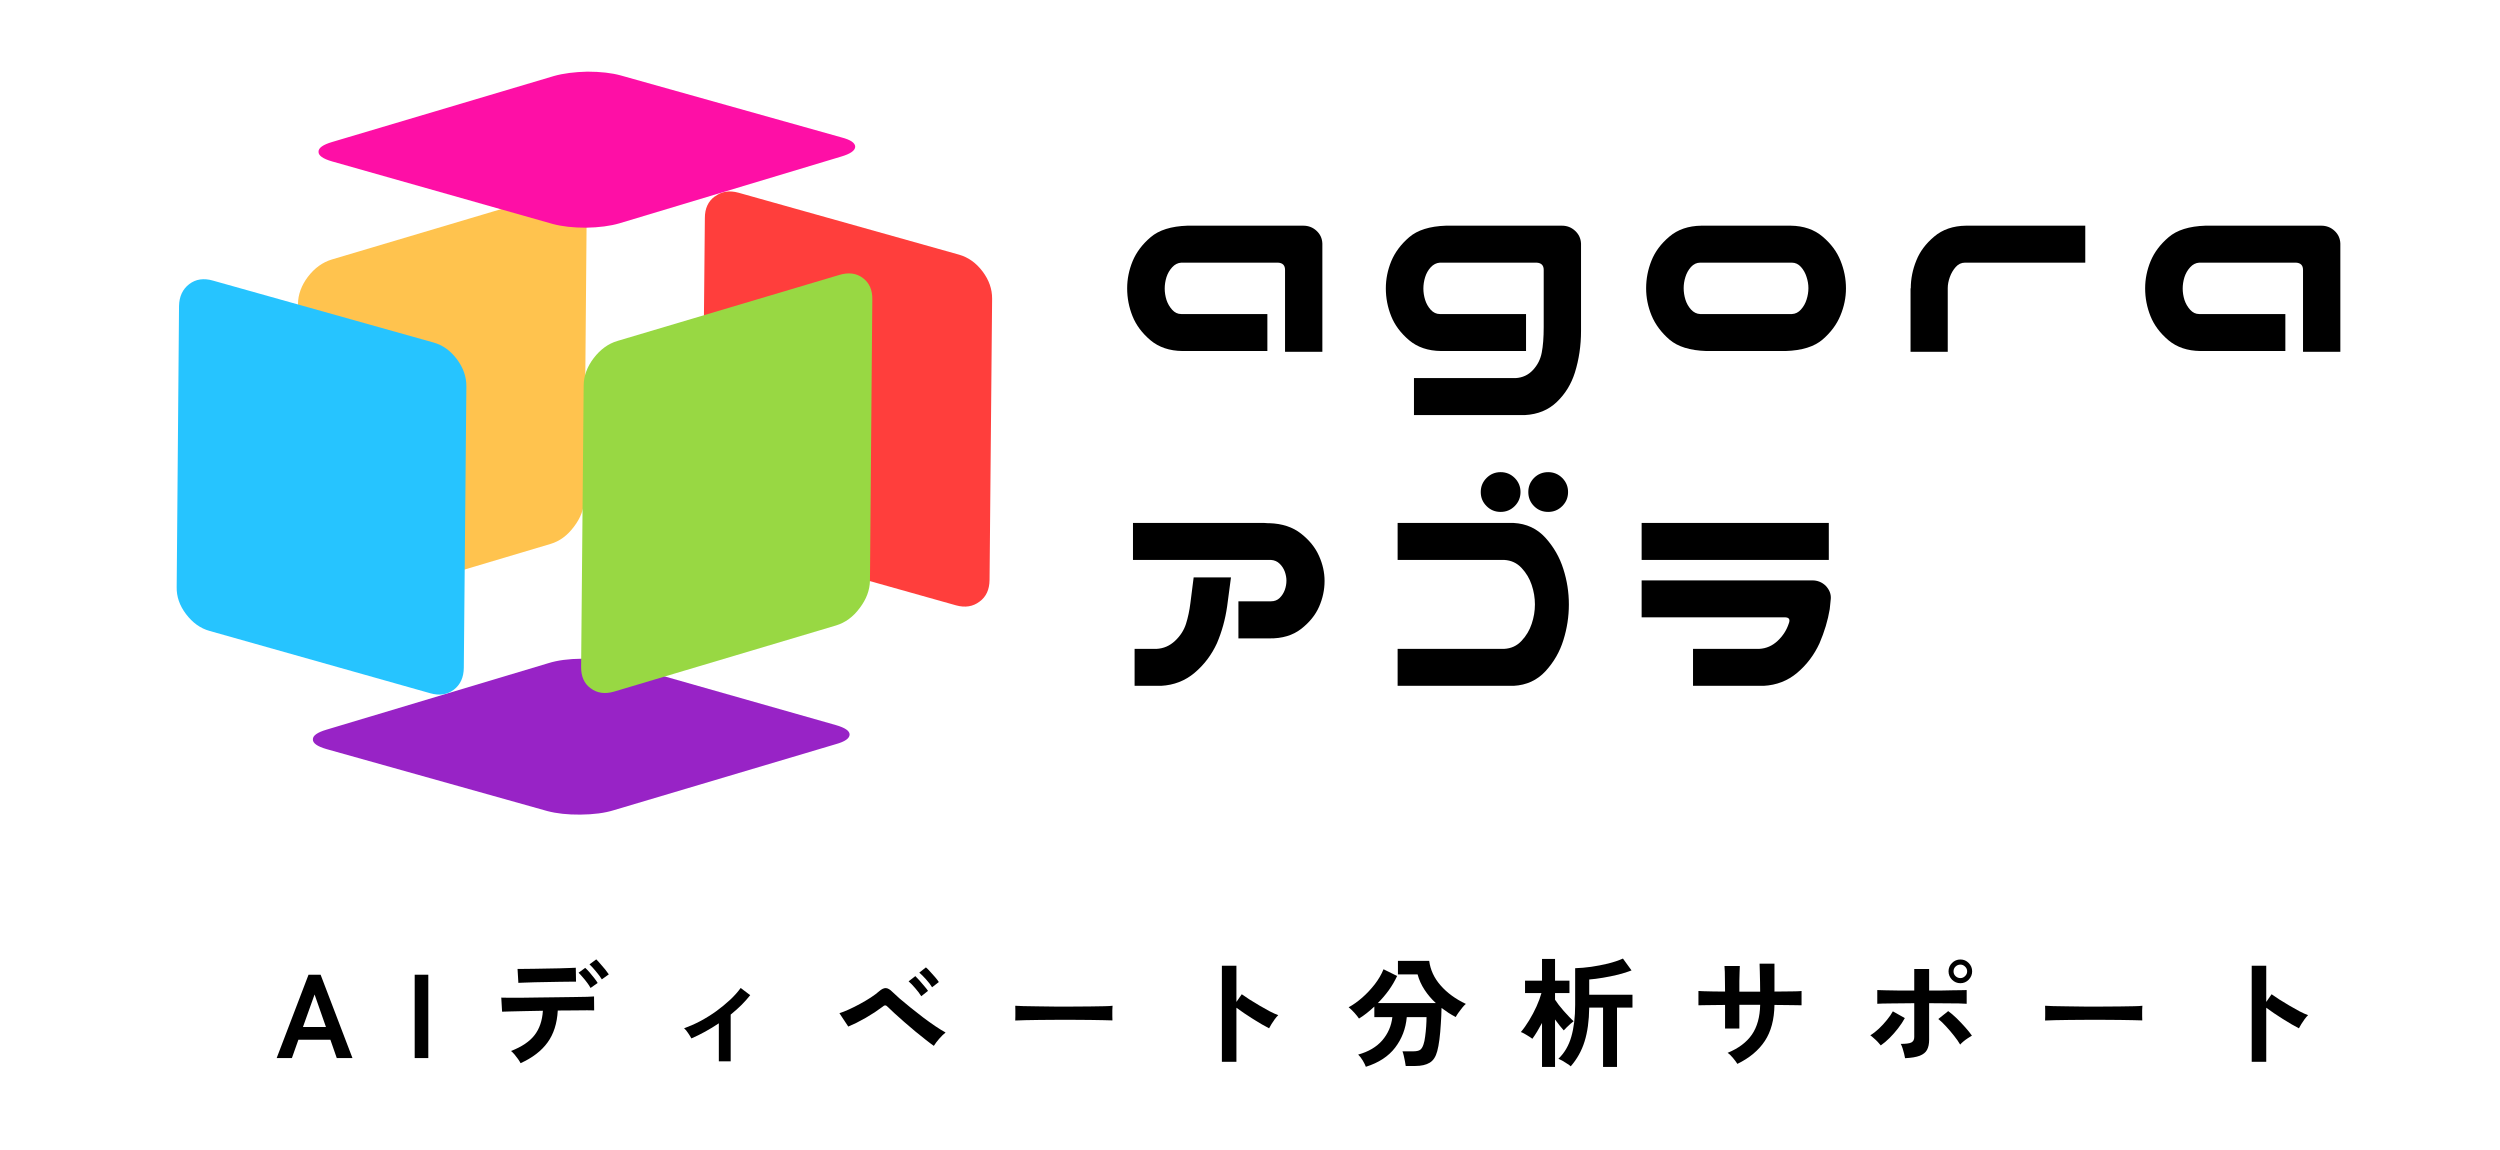 <svg version="1.0" preserveAspectRatio="xMidYMid meet" viewBox="12.75 111 336 154.5" zoomAndPan="magnify" xmlns:xlink="http://www.w3.org/1999/xlink" xmlns="http://www.w3.org/2000/svg" style="max-height: 500px" width="336" height="154.5"><defs><g/><clipPath id="b60d7e2409"><path clip-rule="nonzero" d="M 54 199 L 127 199 L 127 221 L 54 221 Z M 54 199"/></clipPath><clipPath id="db5f936812"><path clip-rule="nonzero" d="M 90.695 246.82 L 14.855 170.984 L 91.754 94.086 L 167.594 169.926 Z M 90.695 246.82"/></clipPath><clipPath id="6326f78e00"><path clip-rule="nonzero" d="M 90.695 246.82 L 14.855 170.984 L 91.754 94.086 L 167.594 169.926 Z M 90.695 246.82"/></clipPath><clipPath id="7dd138219e"><path clip-rule="nonzero" d="M 90.695 246.82 L 14.855 170.984 L 91.754 94.086 L 167.594 169.926 Z M 90.695 246.82"/></clipPath><clipPath id="5f6a454933"><path clip-rule="nonzero" d="M 52 136 L 92 136 L 92 194 L 52 194 Z M 52 136"/></clipPath><clipPath id="3dac05e80f"><path clip-rule="nonzero" d="M 90.695 246.82 L 14.855 170.984 L 91.754 94.086 L 167.594 169.926 Z M 90.695 246.82"/></clipPath><clipPath id="07241201ba"><path clip-rule="nonzero" d="M 90.695 246.82 L 14.855 170.984 L 91.754 94.086 L 167.594 169.926 Z M 90.695 246.82"/></clipPath><clipPath id="f6219ea032"><path clip-rule="nonzero" d="M 90.695 246.82 L 14.855 170.984 L 91.754 94.086 L 167.594 169.926 Z M 90.695 246.82"/></clipPath><clipPath id="3e9ec07137"><path clip-rule="nonzero" d="M 107 136 L 147 136 L 147 193 L 107 193 Z M 107 136"/></clipPath><clipPath id="98545e9cae"><path clip-rule="nonzero" d="M 90.695 246.82 L 14.855 170.984 L 91.754 94.086 L 167.594 169.926 Z M 90.695 246.82"/></clipPath><clipPath id="48043cca64"><path clip-rule="nonzero" d="M 90.695 246.82 L 14.855 170.984 L 91.754 94.086 L 167.594 169.926 Z M 90.695 246.82"/></clipPath><clipPath id="0a22b64229"><path clip-rule="nonzero" d="M 90.695 246.82 L 14.855 170.984 L 91.754 94.086 L 167.594 169.926 Z M 90.695 246.82"/></clipPath><clipPath id="c16174c406"><path clip-rule="nonzero" d="M 36 148 L 76 148 L 76 205 L 36 205 Z M 36 148"/></clipPath><clipPath id="316b153a2e"><path clip-rule="nonzero" d="M 90.695 246.82 L 14.855 170.984 L 91.754 94.086 L 167.594 169.926 Z M 90.695 246.82"/></clipPath><clipPath id="db0d582473"><path clip-rule="nonzero" d="M 90.695 246.82 L 14.855 170.984 L 91.754 94.086 L 167.594 169.926 Z M 90.695 246.82"/></clipPath><clipPath id="1640090fdf"><path clip-rule="nonzero" d="M 90.695 246.82 L 14.855 170.984 L 91.754 94.086 L 167.594 169.926 Z M 90.695 246.82"/></clipPath><clipPath id="a619e5a1dc"><path clip-rule="nonzero" d="M 55 120 L 128 120 L 128 142 L 55 142 Z M 55 120"/></clipPath><clipPath id="433eeedfbd"><path clip-rule="nonzero" d="M 90.695 246.82 L 14.855 170.984 L 91.754 94.086 L 167.594 169.926 Z M 90.695 246.82"/></clipPath><clipPath id="33025da86c"><path clip-rule="nonzero" d="M 90.695 246.82 L 14.855 170.984 L 91.754 94.086 L 167.594 169.926 Z M 90.695 246.82"/></clipPath><clipPath id="c0592fffa6"><path clip-rule="nonzero" d="M 90.695 246.82 L 14.855 170.984 L 91.754 94.086 L 167.594 169.926 Z M 90.695 246.82"/></clipPath><clipPath id="45aea0333a"><path clip-rule="nonzero" d="M 90 147 L 130 147 L 130 205 L 90 205 Z M 90 147"/></clipPath><clipPath id="2efbd416ca"><path clip-rule="nonzero" d="M 90.695 246.82 L 14.855 170.984 L 91.754 94.086 L 167.594 169.926 Z M 90.695 246.82"/></clipPath><clipPath id="b11a03b9d6"><path clip-rule="nonzero" d="M 90.695 246.82 L 14.855 170.984 L 91.754 94.086 L 167.594 169.926 Z M 90.695 246.82"/></clipPath><clipPath id="d3c28f1ea5"><path clip-rule="nonzero" d="M 90.695 246.82 L 14.855 170.984 L 91.754 94.086 L 167.594 169.926 Z M 90.695 246.82"/></clipPath></defs><g clip-path="url(#b60d7e2409)"><g clip-path="url(#db5f936812)"><g clip-path="url(#6326f78e00)"><g clip-path="url(#7dd138219e)"><path fill-rule="evenodd" fill-opacity="1" d="M 90.965 199.531 C 89.176 199.547 87.676 199.746 86.465 200.125 L 56.625 209.07 C 55.398 209.434 54.785 209.867 54.801 210.375 C 54.781 210.883 55.387 211.316 56.625 211.676 L 86.285 220 C 87.543 220.336 89.031 220.5 90.746 220.484 C 92.535 220.469 94.035 220.27 95.246 219.891 L 125.059 211.023 C 126.305 210.68 126.93 210.246 126.938 209.719 C 126.941 209.227 126.324 208.805 125.082 208.449 L 95.43 200.02 C 94.172 199.68 92.684 199.52 90.969 199.535 Z M 90.965 199.531" fill="#9823c6"/></g></g></g></g><g clip-path="url(#5f6a454933)"><g clip-path="url(#3dac05e80f)"><g clip-path="url(#07241201ba)"><g clip-path="url(#f6219ea032)"><path fill-rule="evenodd" fill-opacity="1" d="M 54.145 148.184 C 53.262 149.352 52.809 150.582 52.797 151.879 L 52.465 189.668 C 52.453 190.965 52.875 191.934 53.727 192.574 C 54.598 193.23 55.652 193.371 56.902 192.992 L 86.727 184.109 C 87.957 183.75 89.016 182.969 89.902 181.77 C 90.789 180.605 91.246 179.383 91.277 178.102 L 91.594 140.332 C 91.621 139.051 91.195 138.09 90.305 137.453 C 89.434 136.797 88.387 136.645 87.156 137.008 L 57.344 145.875 C 56.098 146.254 55.031 147.027 54.145 148.188 Z M 54.145 148.184" fill="#ffc34e"/></g></g></g></g><g clip-path="url(#3e9ec07137)"><g clip-path="url(#98545e9cae)"><g clip-path="url(#48043cca64)"><g clip-path="url(#0a22b64229)"><path fill-rule="evenodd" fill-opacity="1" d="M 108.828 137.391 C 107.93 138.047 107.48 139.016 107.484 140.293 L 107.125 178.082 C 107.133 179.363 107.57 180.574 108.434 181.723 C 109.301 182.906 110.344 183.668 111.566 184.008 L 141.246 192.359 C 142.469 192.695 143.52 192.527 144.402 191.855 C 145.285 191.215 145.73 190.25 145.746 188.953 L 146.09 151.152 C 146.102 149.855 145.672 148.633 144.809 147.484 C 143.945 146.336 142.891 145.582 141.648 145.227 L 111.996 136.898 C 110.773 136.562 109.723 136.73 108.84 137.402 Z M 108.828 137.391" fill="#ff3e3c"/></g></g></g></g><g clip-path="url(#c16174c406)"><g clip-path="url(#316b153a2e)"><g clip-path="url(#db0d582473)"><g clip-path="url(#1640090fdf)"><path fill-rule="evenodd" fill-opacity="1" d="M 38.18 149.188 C 37.297 149.863 36.84 150.84 36.812 152.117 L 36.496 189.891 C 36.465 191.172 36.883 192.387 37.75 193.531 C 38.633 194.699 39.684 195.453 40.906 195.793 L 70.562 204.168 C 71.801 204.523 72.863 204.367 73.746 203.695 C 74.629 203.02 75.074 202.035 75.086 200.738 L 75.43 162.938 C 75.441 161.641 75.016 160.418 74.152 159.27 C 73.285 158.121 72.242 157.375 71.02 157.035 L 41.367 148.711 C 40.125 148.355 39.062 148.512 38.18 149.188 Z M 38.18 149.188" fill="#26c4ff"/></g></g></g></g><g clip-path="url(#a619e5a1dc)"><g clip-path="url(#433eeedfbd)"><g clip-path="url(#33025da86c)"><g clip-path="url(#c0592fffa6)"><path fill-rule="evenodd" fill-opacity="1" d="M 55.559 131.395 C 55.535 131.902 56.145 132.336 57.383 132.695 L 87.012 141.094 C 88.27 141.434 89.766 141.605 91.5 141.605 C 93.27 141.574 94.77 141.375 96 141.016 L 125.809 132.043 C 127.039 131.68 127.664 131.246 127.691 130.734 C 127.695 130.211 127.078 129.785 125.836 129.465 L 96.184 121.141 C 94.957 120.801 93.461 120.633 91.695 120.629 C 89.969 120.672 88.457 120.859 87.191 121.219 L 57.383 130.086 C 56.156 130.449 55.543 130.883 55.559 131.395 Z M 55.559 131.395" fill="#fe0fa6"/></g></g></g></g><g clip-path="url(#45aea0333a)"><g clip-path="url(#2efbd416ca)"><g clip-path="url(#b11a03b9d6)"><g clip-path="url(#d3c28f1ea5)"><path fill-rule="evenodd" fill-opacity="1" d="M 95.742 156.82 C 94.516 157.18 93.445 157.953 92.543 159.133 C 91.656 160.297 91.203 161.531 91.195 162.828 L 90.852 200.629 C 90.84 201.926 91.27 202.887 92.137 203.508 C 93.008 204.16 94.059 204.312 95.289 203.949 L 125.121 195.059 C 126.371 194.676 127.43 193.898 128.297 192.715 C 129.184 191.551 129.645 190.328 129.672 189.051 L 129.988 151.277 C 130.02 149.996 129.602 149.031 128.73 148.371 C 127.859 147.711 126.801 147.574 125.551 147.953 Z M 95.742 156.82" fill="#98d843"/></g></g></g></g><g fill-opacity="1" fill="#000000"><g transform="translate(162.381, 158.254)"><g><path d="M 23.078 0.031 L 23.078 -10.984 C 23.078 -11.598 22.758 -11.922 22.125 -11.953 L 9.125 -11.953 C 8.656 -11.922 8.25 -11.711 7.906 -11.328 C 7.562 -10.953 7.305 -10.508 7.141 -10 C 6.984 -9.488 6.906 -8.977 6.906 -8.469 C 6.906 -7.969 6.984 -7.461 7.141 -6.953 C 7.305 -6.453 7.562 -6.008 7.906 -5.625 C 8.25 -5.238 8.656 -5.047 9.125 -5.047 L 20.703 -5.047 L 20.703 -0.078 L 9.281 -0.078 C 7.551 -0.098 6.117 -0.582 4.984 -1.531 C 3.859 -2.488 3.055 -3.566 2.578 -4.766 C 2.098 -5.961 1.859 -7.207 1.859 -8.5 C 1.859 -9.738 2.102 -10.957 2.594 -12.156 C 3.094 -13.352 3.898 -14.426 5.016 -15.375 C 6.129 -16.332 7.773 -16.848 9.953 -16.922 L 25.531 -16.922 C 26.227 -16.922 26.82 -16.691 27.312 -16.234 C 27.812 -15.773 28.07 -15.203 28.094 -14.516 L 28.094 0.031 Z M 23.078 0.031"/></g></g></g><g fill-opacity="1" fill="#000000"><g transform="translate(197.068, 158.254)"><g><path d="M 23.156 -10.984 C 23.156 -11.598 22.832 -11.922 22.188 -11.953 L 9.203 -11.953 C 8.734 -11.922 8.32 -11.711 7.969 -11.328 C 7.625 -10.953 7.375 -10.508 7.219 -10 C 7.062 -9.488 6.984 -8.977 6.984 -8.469 C 6.984 -7.969 7.062 -7.461 7.219 -6.953 C 7.375 -6.453 7.625 -6.008 7.969 -5.625 C 8.32 -5.238 8.734 -5.047 9.203 -5.047 L 20.781 -5.047 L 20.781 -0.078 L 9.359 -0.078 C 7.617 -0.098 6.188 -0.582 5.062 -1.531 C 3.938 -2.488 3.133 -3.566 2.656 -4.766 C 2.176 -5.961 1.938 -7.207 1.938 -8.5 C 1.938 -9.738 2.18 -10.957 2.672 -12.156 C 3.172 -13.352 3.973 -14.426 5.078 -15.375 C 6.191 -16.332 7.836 -16.848 10.016 -16.922 L 25.609 -16.922 C 26.297 -16.922 26.883 -16.691 27.375 -16.234 C 27.875 -15.773 28.141 -15.203 28.172 -14.516 L 28.172 -2.781 C 28.172 -0.801 27.895 1.066 27.344 2.828 C 26.852 4.379 26.047 5.691 24.922 6.766 C 23.797 7.848 22.367 8.438 20.641 8.531 L 5.719 8.531 L 5.719 3.562 L 19.375 3.562 C 20.312 3.508 21.086 3.148 21.703 2.484 C 22.328 1.816 22.723 1.035 22.891 0.141 C 23.066 -0.742 23.156 -1.891 23.156 -3.297 Z M 23.156 -10.984"/></g></g></g><g fill-opacity="1" fill="#000000"><g transform="translate(232.051, 158.254)"><g><path d="M 10.016 -0.078 C 7.836 -0.148 6.191 -0.66 5.078 -1.609 C 3.973 -2.566 3.172 -3.645 2.672 -4.844 C 2.18 -6.039 1.938 -7.258 1.938 -8.5 C 1.938 -9.781 2.176 -11.02 2.656 -12.219 C 3.133 -13.426 3.938 -14.504 5.062 -15.453 C 6.188 -16.41 7.617 -16.898 9.359 -16.922 L 21.375 -16.922 C 23.102 -16.898 24.531 -16.41 25.656 -15.453 C 26.781 -14.504 27.582 -13.426 28.062 -12.219 C 28.551 -11.02 28.797 -9.781 28.797 -8.5 C 28.797 -7.258 28.547 -6.039 28.047 -4.844 C 27.555 -3.645 26.754 -2.566 25.641 -1.609 C 24.523 -0.66 22.879 -0.148 20.703 -0.078 Z M 9.203 -11.953 C 8.734 -11.953 8.32 -11.758 7.969 -11.375 C 7.625 -10.988 7.375 -10.539 7.219 -10.031 C 7.062 -9.531 6.984 -9.031 6.984 -8.531 C 6.984 -8.008 7.062 -7.492 7.219 -6.984 C 7.375 -6.484 7.625 -6.039 7.969 -5.656 C 8.32 -5.27 8.734 -5.066 9.203 -5.047 L 21.531 -5.047 C 22 -5.066 22.406 -5.27 22.75 -5.656 C 23.094 -6.039 23.344 -6.484 23.5 -6.984 C 23.664 -7.492 23.75 -8.008 23.75 -8.531 C 23.75 -9.031 23.664 -9.531 23.5 -10.031 C 23.344 -10.539 23.094 -10.988 22.75 -11.375 C 22.406 -11.758 22 -11.953 21.531 -11.953 Z M 9.203 -11.953"/></g></g></g><g fill-opacity="1" fill="#000000"><g transform="translate(267.183, 158.254)"><g><path d="M 3.125 -12.25 C 3.594 -13.438 4.391 -14.504 5.516 -15.453 C 6.641 -16.41 8.066 -16.898 9.797 -16.922 L 25.828 -16.922 L 25.828 -11.953 L 9.656 -11.953 C 9.176 -11.953 8.766 -11.758 8.422 -11.375 C 8.078 -10.988 7.812 -10.535 7.625 -10.016 C 7.438 -9.492 7.344 -9 7.344 -8.531 L 7.344 0.031 L 2.344 0.031 L 2.344 -8.5 L 2.375 -8.5 C 2.375 -9.781 2.625 -11.031 3.125 -12.25 Z M 3.125 -12.25"/></g></g></g><g fill-opacity="1" fill="#000000"><g transform="translate(299.198, 158.254)"><g><path d="M 23.078 0.031 L 23.078 -10.984 C 23.078 -11.598 22.758 -11.922 22.125 -11.953 L 9.125 -11.953 C 8.656 -11.922 8.25 -11.711 7.906 -11.328 C 7.562 -10.953 7.305 -10.508 7.141 -10 C 6.984 -9.488 6.906 -8.977 6.906 -8.469 C 6.906 -7.969 6.984 -7.461 7.141 -6.953 C 7.305 -6.453 7.562 -6.008 7.906 -5.625 C 8.25 -5.238 8.656 -5.047 9.125 -5.047 L 20.703 -5.047 L 20.703 -0.078 L 9.281 -0.078 C 7.551 -0.098 6.117 -0.582 4.984 -1.531 C 3.859 -2.488 3.055 -3.566 2.578 -4.766 C 2.098 -5.961 1.859 -7.207 1.859 -8.5 C 1.859 -9.738 2.102 -10.957 2.594 -12.156 C 3.094 -13.352 3.898 -14.426 5.016 -15.375 C 6.129 -16.332 7.773 -16.848 9.953 -16.922 L 25.531 -16.922 C 26.227 -16.922 26.82 -16.691 27.312 -16.234 C 27.812 -15.773 28.07 -15.203 28.094 -14.516 L 28.094 0.031 Z M 23.078 0.031"/></g></g></g><g fill-opacity="1" fill="#000000"><g transform="translate(162.381, 203.254)"><g><path d="M 2.641 -21.969 L 20.297 -21.969 C 20.441 -21.969 20.594 -21.957 20.75 -21.938 L 20.969 -21.938 C 22.695 -21.883 24.117 -21.414 25.234 -20.531 C 26.348 -19.656 27.148 -18.66 27.641 -17.547 C 28.141 -16.441 28.391 -15.316 28.391 -14.172 C 28.391 -12.984 28.145 -11.832 27.656 -10.719 C 27.176 -9.613 26.375 -8.617 25.25 -7.734 C 24.125 -6.859 22.695 -6.43 20.969 -6.453 L 16.812 -6.453 L 16.812 -11.438 L 21.188 -11.438 C 21.656 -11.438 22.047 -11.586 22.359 -11.891 C 22.672 -12.203 22.898 -12.562 23.047 -12.969 C 23.191 -13.375 23.266 -13.789 23.266 -14.219 C 23.266 -14.613 23.191 -15.016 23.047 -15.422 C 22.898 -15.828 22.672 -16.18 22.359 -16.484 C 22.047 -16.797 21.656 -16.969 21.188 -17 L 2.641 -17 Z M 15.812 -14.656 L 15.297 -10.766 C 15.047 -9.004 14.586 -7.348 13.922 -5.797 C 13.203 -4.234 12.203 -2.91 10.922 -1.828 C 9.648 -0.754 8.148 -0.172 6.422 -0.078 L 2.859 -0.078 L 2.859 -5.047 L 5.828 -5.047 C 6.766 -5.098 7.586 -5.457 8.297 -6.125 C 9.004 -6.789 9.492 -7.551 9.766 -8.406 C 10.035 -9.258 10.234 -10.191 10.359 -11.203 L 10.797 -14.656 Z M 15.812 -14.656"/></g></g></g><g fill-opacity="1" fill="#000000"><g transform="translate(197.81, 203.254)"><g><path d="M 13.953 -26.125 C 13.953 -26.863 14.211 -27.492 14.734 -28.016 C 15.254 -28.535 15.883 -28.797 16.625 -28.797 C 17.363 -28.797 17.992 -28.535 18.516 -28.016 C 19.035 -27.492 19.297 -26.863 19.297 -26.125 C 19.297 -25.383 19.035 -24.754 18.516 -24.234 C 17.992 -23.711 17.363 -23.453 16.625 -23.453 C 15.883 -23.453 15.254 -23.711 14.734 -24.234 C 14.211 -24.754 13.953 -25.383 13.953 -26.125 Z M 20.344 -26.125 C 20.344 -26.863 20.598 -27.492 21.109 -28.016 C 21.629 -28.535 22.266 -28.797 23.016 -28.797 C 23.754 -28.797 24.383 -28.535 24.906 -28.016 C 25.426 -27.492 25.688 -26.863 25.688 -26.125 C 25.688 -25.383 25.426 -24.754 24.906 -24.234 C 24.383 -23.711 23.754 -23.453 23.016 -23.453 C 22.266 -23.453 21.629 -23.711 21.109 -24.234 C 20.598 -24.754 20.344 -25.383 20.344 -26.125 Z M 18.375 -21.969 C 20.102 -21.875 21.523 -21.211 22.641 -19.984 C 23.754 -18.754 24.555 -17.359 25.047 -15.797 C 25.547 -14.242 25.797 -12.648 25.797 -11.016 C 25.797 -9.391 25.551 -7.797 25.062 -6.234 C 24.582 -4.672 23.781 -3.273 22.656 -2.047 C 21.531 -0.828 20.102 -0.172 18.375 -0.078 L 2.781 -0.078 L 2.781 -5.047 L 17.109 -5.047 C 18.047 -5.098 18.82 -5.457 19.438 -6.125 C 20.062 -6.789 20.516 -7.551 20.797 -8.406 C 21.086 -9.258 21.234 -10.129 21.234 -11.016 C 21.234 -11.91 21.086 -12.785 20.797 -13.641 C 20.516 -14.492 20.062 -15.254 19.438 -15.922 C 18.82 -16.586 18.047 -16.945 17.109 -17 L 2.781 -17 L 2.781 -21.969 Z M 18.375 -21.969"/></g></g></g><g fill-opacity="1" fill="#000000"><g transform="translate(231.198, 203.254)"><g><path d="M 2.188 -14.25 L 25.125 -14.25 C 25.812 -14.25 26.406 -14.016 26.906 -13.547 C 27.426 -13.004 27.66 -12.41 27.609 -11.766 L 27.469 -10.391 C 27.219 -8.879 26.758 -7.348 26.094 -5.797 C 25.375 -4.234 24.375 -2.91 23.094 -1.828 C 21.82 -0.754 20.32 -0.172 18.594 -0.078 L 9.094 -0.078 L 9.094 -5.047 L 18 -5.047 C 18.938 -5.098 19.758 -5.457 20.469 -6.125 C 21.176 -6.789 21.676 -7.57 21.969 -8.469 C 22.164 -8.977 22.02 -9.25 21.531 -9.281 L 2.188 -9.281 Z M 2.188 -21.969 L 27.344 -21.969 L 27.344 -17 L 2.188 -17 Z M 2.188 -21.969"/></g></g></g><g fill-opacity="1" fill="#000000"><g transform="translate(49.778, 253.205)"><g><path d="M 0.156 0 L 4.438 -11.203 L 6.062 -11.203 L 10.344 0 L 8.234 0 L 7.375 -2.469 L 3.078 -2.469 L 2.203 0 Z M 3.688 -4.172 L 6.781 -4.172 L 5.25 -8.547 Z M 3.688 -4.172"/></g></g></g><g fill-opacity="1" fill="#000000"><g transform="translate(67.344, 253.205)"><g><path d="M 1.141 0 L 1.141 -11.203 L 2.969 -11.203 L 2.969 0 Z M 1.141 0"/></g></g></g><g fill-opacity="1" fill="#000000"><g transform="translate(78.527, 253.205)"><g><path d="M 4.188 0.688 C 4.113 0.531 4 0.344 3.844 0.125 C 3.695 -0.082 3.539 -0.285 3.375 -0.484 C 3.207 -0.68 3.051 -0.836 2.906 -0.953 C 4.352 -1.516 5.406 -2.223 6.062 -3.078 C 6.727 -3.93 7.102 -5.023 7.188 -6.359 C 6.344 -6.348 5.531 -6.332 4.75 -6.312 C 3.977 -6.301 3.32 -6.285 2.781 -6.266 C 2.238 -6.254 1.879 -6.242 1.703 -6.234 L 1.594 -8.125 C 1.727 -8.113 2.035 -8.109 2.516 -8.109 C 2.992 -8.109 3.582 -8.109 4.281 -8.109 C 4.988 -8.117 5.754 -8.129 6.578 -8.141 C 7.41 -8.148 8.234 -8.16 9.047 -8.172 C 9.867 -8.18 10.633 -8.191 11.344 -8.203 C 12.062 -8.211 12.66 -8.223 13.141 -8.234 C 13.629 -8.254 13.938 -8.27 14.062 -8.281 L 14.078 -6.406 C 13.93 -6.414 13.617 -6.422 13.141 -6.422 C 12.66 -6.422 12.078 -6.414 11.391 -6.406 C 10.711 -6.406 9.977 -6.398 9.188 -6.391 C 9.094 -4.648 8.633 -3.219 7.812 -2.094 C 7 -0.969 5.789 -0.039 4.188 0.688 Z M 3.891 -10.109 L 3.781 -11.984 C 3.906 -11.984 4.164 -11.984 4.562 -11.984 C 4.969 -11.984 5.441 -11.988 5.984 -12 C 6.535 -12.008 7.113 -12.02 7.719 -12.031 C 8.32 -12.039 8.895 -12.051 9.438 -12.062 C 9.988 -12.082 10.457 -12.098 10.844 -12.109 C 11.238 -12.117 11.492 -12.129 11.609 -12.141 L 11.641 -10.266 C 11.504 -10.273 11.238 -10.273 10.844 -10.266 C 10.457 -10.266 9.992 -10.258 9.453 -10.25 C 8.922 -10.25 8.363 -10.238 7.781 -10.219 C 7.195 -10.207 6.633 -10.195 6.094 -10.188 C 5.562 -10.176 5.098 -10.16 4.703 -10.141 C 4.305 -10.129 4.035 -10.117 3.891 -10.109 Z M 15.109 -10.578 C 14.898 -10.922 14.633 -11.281 14.312 -11.656 C 14 -12.039 13.711 -12.352 13.453 -12.594 L 14.359 -13.266 C 14.504 -13.129 14.688 -12.93 14.906 -12.672 C 15.133 -12.422 15.352 -12.164 15.562 -11.906 C 15.77 -11.645 15.93 -11.426 16.047 -11.25 Z M 13.594 -9.422 C 13.477 -9.648 13.32 -9.891 13.125 -10.141 C 12.938 -10.398 12.738 -10.645 12.531 -10.875 C 12.332 -11.113 12.148 -11.312 11.984 -11.469 L 12.875 -12.125 C 13.031 -11.988 13.219 -11.797 13.438 -11.547 C 13.656 -11.297 13.867 -11.035 14.078 -10.766 C 14.285 -10.504 14.441 -10.281 14.547 -10.094 Z M 13.594 -9.422"/></g></g></g><g fill-opacity="1" fill="#000000"><g transform="translate(101.595, 253.205)"><g><path d="M 7.766 0.438 L 7.766 -4.672 C 6.535 -3.848 5.305 -3.172 4.078 -2.641 C 3.961 -2.859 3.812 -3.102 3.625 -3.375 C 3.445 -3.656 3.27 -3.863 3.094 -4 C 3.789 -4.25 4.508 -4.566 5.25 -4.953 C 5.988 -5.348 6.703 -5.789 7.391 -6.281 C 8.078 -6.781 8.707 -7.297 9.281 -7.828 C 9.852 -8.367 10.328 -8.898 10.703 -9.422 L 11.984 -8.453 C 11.629 -8.004 11.227 -7.555 10.781 -7.109 C 10.332 -6.672 9.859 -6.25 9.359 -5.844 L 9.359 0.438 Z M 7.766 0.438"/></g></g></g><g fill-opacity="1" fill="#000000"><g transform="translate(124.663, 253.205)"><g><path d="M 13.594 -1.641 C 13.32 -1.828 12.969 -2.094 12.531 -2.438 C 12.094 -2.781 11.617 -3.16 11.109 -3.578 C 10.609 -4.004 10.113 -4.426 9.625 -4.844 C 9.133 -5.27 8.695 -5.66 8.312 -6.016 C 7.926 -6.367 7.633 -6.645 7.438 -6.844 C 7.301 -7 7.176 -7.078 7.062 -7.078 C 6.957 -7.086 6.828 -7.02 6.672 -6.875 C 6.379 -6.656 6.039 -6.414 5.656 -6.156 C 5.27 -5.906 4.863 -5.656 4.438 -5.406 C 4.008 -5.164 3.594 -4.941 3.188 -4.734 C 2.781 -4.535 2.414 -4.367 2.094 -4.234 L 0.906 -6.031 C 1.27 -6.145 1.691 -6.312 2.172 -6.531 C 2.66 -6.75 3.16 -7 3.672 -7.281 C 4.191 -7.562 4.676 -7.848 5.125 -8.141 C 5.582 -8.441 5.957 -8.723 6.25 -8.984 C 6.582 -9.273 6.879 -9.414 7.141 -9.406 C 7.41 -9.395 7.711 -9.219 8.047 -8.875 C 8.266 -8.664 8.582 -8.375 9 -8 C 9.426 -7.633 9.91 -7.234 10.453 -6.797 C 10.992 -6.359 11.551 -5.922 12.125 -5.484 C 12.695 -5.055 13.25 -4.66 13.781 -4.297 C 14.312 -3.941 14.773 -3.656 15.172 -3.438 C 14.898 -3.219 14.613 -2.938 14.312 -2.594 C 14.02 -2.258 13.781 -1.941 13.594 -1.641 Z M 13.359 -9.516 C 13.16 -9.848 12.891 -10.203 12.547 -10.578 C 12.211 -10.953 11.91 -11.254 11.641 -11.484 L 12.531 -12.188 C 12.688 -12.062 12.875 -11.875 13.094 -11.625 C 13.32 -11.383 13.547 -11.133 13.766 -10.875 C 13.984 -10.625 14.148 -10.406 14.266 -10.219 Z M 11.906 -8.312 C 11.695 -8.656 11.426 -9.016 11.094 -9.391 C 10.77 -9.773 10.473 -10.082 10.203 -10.312 L 11.109 -11.016 C 11.254 -10.879 11.438 -10.688 11.656 -10.438 C 11.883 -10.188 12.102 -9.93 12.312 -9.672 C 12.531 -9.422 12.695 -9.207 12.812 -9.031 Z M 11.906 -8.312"/></g></g></g><g fill-opacity="1" fill="#000000"><g transform="translate(147.731, 253.205)"><g><path d="M 1.469 -5.047 C 1.477 -5.191 1.484 -5.391 1.484 -5.641 C 1.484 -5.898 1.484 -6.156 1.484 -6.406 C 1.484 -6.664 1.477 -6.875 1.469 -7.031 C 1.676 -7.02 2.035 -7.004 2.547 -6.984 C 3.066 -6.973 3.688 -6.961 4.406 -6.953 C 5.125 -6.941 5.895 -6.93 6.719 -6.922 C 7.539 -6.922 8.363 -6.922 9.188 -6.922 C 10.008 -6.922 10.785 -6.926 11.516 -6.938 C 12.242 -6.945 12.875 -6.957 13.406 -6.969 C 13.938 -6.977 14.316 -7 14.547 -7.031 C 14.535 -6.883 14.523 -6.68 14.516 -6.422 C 14.516 -6.172 14.516 -5.914 14.516 -5.656 C 14.523 -5.395 14.531 -5.195 14.531 -5.062 C 14.258 -5.07 13.863 -5.082 13.344 -5.094 C 12.832 -5.102 12.234 -5.113 11.547 -5.125 C 10.859 -5.133 10.125 -5.141 9.344 -5.141 C 8.57 -5.141 7.789 -5.141 7 -5.141 C 6.219 -5.141 5.469 -5.133 4.75 -5.125 C 4.039 -5.113 3.398 -5.102 2.828 -5.094 C 2.254 -5.082 1.801 -5.066 1.469 -5.047 Z M 1.469 -5.047"/></g></g></g><g fill-opacity="1" fill="#000000"><g transform="translate(170.799, 253.205)"><g><path d="M 6.172 0.5 L 6.172 -12.406 L 8.125 -12.406 L 8.125 -7.547 L 8.844 -8.578 C 9.102 -8.391 9.441 -8.16 9.859 -7.891 C 10.285 -7.617 10.738 -7.344 11.219 -7.062 C 11.695 -6.781 12.16 -6.52 12.609 -6.281 C 13.055 -6.051 13.438 -5.879 13.75 -5.766 C 13.613 -5.641 13.461 -5.469 13.297 -5.25 C 13.141 -5.031 12.988 -4.805 12.844 -4.578 C 12.707 -4.348 12.598 -4.156 12.516 -4 C 12.254 -4.133 11.93 -4.312 11.547 -4.531 C 11.172 -4.75 10.773 -4.988 10.359 -5.25 C 9.941 -5.52 9.535 -5.785 9.141 -6.047 C 8.754 -6.316 8.414 -6.555 8.125 -6.766 L 8.125 0.5 Z M 6.172 0.5"/></g></g></g><g fill-opacity="1" fill="#000000"><g transform="translate(193.867, 253.205)"><g><path d="M 2.453 1.172 C 2.379 0.953 2.242 0.676 2.047 0.344 C 1.848 0.008 1.641 -0.258 1.422 -0.469 C 2.805 -0.852 3.883 -1.488 4.656 -2.375 C 5.426 -3.27 5.879 -4.312 6.016 -5.5 L 3.594 -5.5 L 3.594 -6.922 C 3.258 -6.609 2.914 -6.312 2.562 -6.031 C 2.219 -5.758 1.875 -5.52 1.531 -5.312 C 1.395 -5.52 1.191 -5.773 0.922 -6.078 C 0.648 -6.379 0.391 -6.629 0.141 -6.828 C 0.754 -7.16 1.363 -7.594 1.969 -8.125 C 2.582 -8.664 3.145 -9.266 3.656 -9.922 C 4.164 -10.586 4.555 -11.258 4.828 -11.938 L 6.656 -11.031 C 6.352 -10.375 5.977 -9.734 5.531 -9.109 C 5.082 -8.492 4.594 -7.922 4.062 -7.391 L 11.859 -7.391 C 11.273 -7.93 10.77 -8.523 10.344 -9.172 C 9.914 -9.828 9.602 -10.52 9.406 -11.25 L 6.766 -11.25 L 6.766 -13.062 L 10.969 -13.062 C 11.125 -11.852 11.633 -10.754 12.5 -9.766 C 13.363 -8.773 14.492 -7.945 15.891 -7.281 C 15.734 -7.145 15.566 -6.969 15.391 -6.75 C 15.223 -6.539 15.062 -6.328 14.906 -6.109 C 14.75 -5.891 14.625 -5.691 14.531 -5.516 C 14.195 -5.691 13.875 -5.879 13.562 -6.078 C 13.25 -6.285 12.938 -6.504 12.625 -6.734 C 12.613 -6.066 12.582 -5.359 12.531 -4.609 C 12.488 -3.867 12.426 -3.172 12.344 -2.516 C 12.258 -1.859 12.16 -1.328 12.047 -0.922 C 11.848 -0.172 11.508 0.344 11.031 0.625 C 10.551 0.914 9.906 1.062 9.094 1.062 L 7.812 1.062 C 7.789 0.875 7.754 0.656 7.703 0.406 C 7.66 0.156 7.609 -0.086 7.547 -0.328 C 7.492 -0.566 7.438 -0.758 7.375 -0.906 L 8.797 -0.906 C 9.223 -0.906 9.535 -0.969 9.734 -1.094 C 9.93 -1.227 10.086 -1.477 10.203 -1.844 C 10.297 -2.102 10.367 -2.453 10.422 -2.891 C 10.484 -3.336 10.531 -3.797 10.562 -4.266 C 10.594 -4.742 10.609 -5.156 10.609 -5.5 L 7.953 -5.5 C 7.816 -3.957 7.297 -2.594 6.391 -1.406 C 5.492 -0.227 4.18 0.629 2.453 1.172 Z M 2.453 1.172"/></g></g></g><g fill-opacity="1" fill="#000000"><g transform="translate(216.935, 253.205)"><g><path d="M 11.266 1.188 L 11.266 -6.781 L 9.406 -6.781 C 9.383 -5.008 9.176 -3.492 8.781 -2.234 C 8.395 -0.984 7.773 0.129 6.922 1.109 C 6.797 0.992 6.625 0.867 6.406 0.734 C 6.195 0.598 5.988 0.469 5.781 0.344 C 5.57 0.227 5.398 0.145 5.266 0.094 C 6.086 -0.695 6.664 -1.688 7 -2.875 C 7.344 -4.07 7.516 -5.492 7.516 -7.141 L 7.516 -12.078 C 8.191 -12.098 8.91 -12.16 9.672 -12.266 C 10.441 -12.379 11.195 -12.523 11.938 -12.703 C 12.688 -12.891 13.352 -13.113 13.938 -13.375 L 15.094 -11.781 C 14.594 -11.582 14 -11.395 13.312 -11.219 C 12.625 -11.051 11.938 -10.91 11.25 -10.797 C 10.562 -10.68 9.945 -10.602 9.406 -10.562 L 9.406 -8.516 L 15.219 -8.516 L 15.219 -6.781 L 13.141 -6.781 L 13.141 1.188 Z M 3.062 1.188 L 3.062 -4.719 C 2.844 -4.312 2.625 -3.926 2.406 -3.562 C 2.188 -3.195 1.973 -2.875 1.766 -2.594 C 1.578 -2.738 1.332 -2.898 1.031 -3.078 C 0.738 -3.266 0.469 -3.406 0.219 -3.5 C 0.594 -3.938 0.961 -4.457 1.328 -5.062 C 1.703 -5.676 2.035 -6.305 2.328 -6.953 C 2.617 -7.598 2.836 -8.191 2.984 -8.734 L 0.781 -8.734 L 0.781 -10.406 L 3.062 -10.406 L 3.062 -13.328 L 4.812 -13.328 L 4.812 -10.406 L 6.75 -10.406 L 6.75 -8.734 L 4.812 -8.734 L 4.812 -7.844 C 4.945 -7.645 5.113 -7.41 5.312 -7.141 C 5.52 -6.879 5.742 -6.609 5.984 -6.328 C 6.234 -6.055 6.473 -5.797 6.703 -5.547 C 6.93 -5.305 7.133 -5.109 7.312 -4.953 C 7.207 -4.867 7.062 -4.75 6.875 -4.594 C 6.695 -4.438 6.523 -4.273 6.359 -4.109 C 6.191 -3.953 6.066 -3.82 5.984 -3.719 C 5.848 -3.875 5.672 -4.082 5.453 -4.344 C 5.242 -4.602 5.031 -4.883 4.812 -5.188 L 4.812 1.188 Z M 3.062 1.188"/></g></g></g><g fill-opacity="1" fill="#000000"><g transform="translate(240.004, 253.205)"><g><path d="M 6.25 0.781 C 6.113 0.562 5.922 0.301 5.672 0 C 5.43 -0.301 5.188 -0.535 4.938 -0.703 C 6.406 -1.305 7.492 -2.125 8.203 -3.156 C 8.91 -4.188 9.281 -5.52 9.312 -7.156 L 6.516 -7.156 L 6.516 -3.969 L 4.594 -3.969 L 4.594 -7.141 C 4.07 -7.141 3.566 -7.133 3.078 -7.125 C 2.598 -7.125 2.172 -7.117 1.797 -7.109 C 1.43 -7.109 1.172 -7.102 1.016 -7.094 L 1.016 -9.016 C 1.129 -9.016 1.363 -9.004 1.719 -8.984 C 2.07 -8.973 2.504 -8.961 3.016 -8.953 C 3.523 -8.953 4.051 -8.945 4.594 -8.938 C 4.594 -9.438 4.586 -9.914 4.578 -10.375 C 4.578 -10.832 4.57 -11.238 4.562 -11.594 C 4.551 -11.945 4.535 -12.207 4.516 -12.375 L 6.578 -12.375 C 6.566 -12.207 6.555 -11.941 6.547 -11.578 C 6.535 -11.223 6.523 -10.812 6.516 -10.344 C 6.516 -9.875 6.516 -9.398 6.516 -8.922 L 9.312 -8.922 C 9.312 -9.297 9.305 -9.723 9.297 -10.203 C 9.285 -10.68 9.273 -11.145 9.266 -11.594 C 9.254 -12.051 9.242 -12.414 9.234 -12.688 L 11.234 -12.688 L 11.234 -8.938 C 11.754 -8.945 12.254 -8.953 12.734 -8.953 C 13.223 -8.961 13.656 -8.969 14.031 -8.969 C 14.414 -8.977 14.695 -8.992 14.875 -9.016 L 14.875 -7.094 C 14.707 -7.102 14.43 -7.109 14.047 -7.109 C 13.672 -7.117 13.238 -7.125 12.75 -7.125 C 12.258 -7.133 11.754 -7.141 11.234 -7.141 C 11.203 -5.172 10.77 -3.555 9.938 -2.297 C 9.102 -1.035 7.875 -0.008 6.25 0.781 Z M 6.25 0.781"/></g></g></g><g fill-opacity="1" fill="#000000"><g transform="translate(263.072, 253.205)"><g><path d="M 5.719 0.016 C 5.695 -0.141 5.656 -0.336 5.594 -0.578 C 5.531 -0.816 5.461 -1.055 5.391 -1.297 C 5.316 -1.535 5.234 -1.738 5.141 -1.906 C 5.836 -1.906 6.312 -1.969 6.562 -2.094 C 6.82 -2.227 6.953 -2.473 6.953 -2.828 L 6.953 -7.375 C 6.461 -7.375 5.953 -7.367 5.422 -7.359 C 4.898 -7.359 4.398 -7.352 3.922 -7.344 C 3.453 -7.344 3.047 -7.336 2.703 -7.328 C 2.359 -7.316 2.117 -7.305 1.984 -7.297 L 1.984 -9.141 C 2.191 -9.129 2.555 -9.117 3.078 -9.109 C 3.598 -9.098 4.195 -9.086 4.875 -9.078 C 5.562 -9.078 6.254 -9.078 6.953 -9.078 L 6.953 -11.969 L 8.953 -11.969 L 8.953 -9.078 C 9.492 -9.078 10.031 -9.078 10.562 -9.078 C 11.102 -9.086 11.609 -9.098 12.078 -9.109 C 12.547 -9.117 12.953 -9.125 13.297 -9.125 C 13.641 -9.133 13.875 -9.141 14 -9.141 L 14 -7.297 C 13.812 -7.316 13.457 -7.332 12.938 -7.344 C 12.426 -7.352 11.82 -7.359 11.125 -7.359 C 10.438 -7.367 9.711 -7.375 8.953 -7.375 L 8.953 -2.453 C 8.953 -1.91 8.859 -1.461 8.672 -1.109 C 8.492 -0.766 8.164 -0.5 7.688 -0.312 C 7.219 -0.133 6.562 -0.023 5.719 0.016 Z M 2.453 -1.703 C 2.348 -1.836 2.211 -1.992 2.047 -2.172 C 1.879 -2.348 1.703 -2.516 1.516 -2.672 C 1.336 -2.836 1.18 -2.969 1.047 -3.062 C 1.441 -3.301 1.832 -3.602 2.219 -3.969 C 2.602 -4.332 2.957 -4.719 3.281 -5.125 C 3.613 -5.531 3.879 -5.914 4.078 -6.281 L 5.688 -5.375 C 5.445 -4.926 5.145 -4.469 4.781 -4 C 4.426 -3.539 4.047 -3.109 3.641 -2.703 C 3.242 -2.305 2.848 -1.973 2.453 -1.703 Z M 13.125 -1.812 C 12.926 -2.164 12.656 -2.555 12.312 -2.984 C 11.977 -3.41 11.625 -3.828 11.25 -4.234 C 10.875 -4.648 10.52 -4.988 10.188 -5.25 L 11.516 -6.312 C 11.879 -6.051 12.266 -5.723 12.672 -5.328 C 13.078 -4.93 13.461 -4.523 13.828 -4.109 C 14.191 -3.703 14.484 -3.336 14.703 -3.016 C 14.547 -2.93 14.363 -2.816 14.156 -2.672 C 13.945 -2.535 13.75 -2.391 13.562 -2.234 C 13.375 -2.078 13.227 -1.938 13.125 -1.812 Z M 13.156 -10.062 C 12.719 -10.062 12.344 -10.219 12.031 -10.531 C 11.719 -10.852 11.562 -11.227 11.562 -11.656 C 11.562 -12.094 11.719 -12.469 12.031 -12.781 C 12.344 -13.094 12.719 -13.25 13.156 -13.25 C 13.594 -13.25 13.961 -13.094 14.266 -12.781 C 14.578 -12.469 14.734 -12.094 14.734 -11.656 C 14.734 -11.227 14.578 -10.852 14.266 -10.531 C 13.961 -10.219 13.594 -10.062 13.156 -10.062 Z M 13.156 -10.75 C 13.395 -10.75 13.602 -10.836 13.781 -11.016 C 13.969 -11.191 14.062 -11.406 14.062 -11.656 C 14.062 -11.906 13.969 -12.117 13.781 -12.297 C 13.602 -12.473 13.395 -12.562 13.156 -12.562 C 12.906 -12.562 12.688 -12.473 12.5 -12.297 C 12.32 -12.117 12.234 -11.906 12.234 -11.656 C 12.234 -11.406 12.32 -11.191 12.5 -11.016 C 12.688 -10.836 12.906 -10.75 13.156 -10.75 Z M 13.156 -10.75"/></g></g></g><g fill-opacity="1" fill="#000000"><g transform="translate(286.14, 253.205)"><g><path d="M 1.469 -5.047 C 1.477 -5.191 1.484 -5.391 1.484 -5.641 C 1.484 -5.898 1.484 -6.156 1.484 -6.406 C 1.484 -6.664 1.477 -6.875 1.469 -7.031 C 1.676 -7.02 2.035 -7.004 2.547 -6.984 C 3.066 -6.973 3.688 -6.961 4.406 -6.953 C 5.125 -6.941 5.895 -6.93 6.719 -6.922 C 7.539 -6.922 8.363 -6.922 9.188 -6.922 C 10.008 -6.922 10.785 -6.926 11.516 -6.938 C 12.242 -6.945 12.875 -6.957 13.406 -6.969 C 13.938 -6.977 14.316 -7 14.547 -7.031 C 14.535 -6.883 14.523 -6.68 14.516 -6.422 C 14.516 -6.172 14.516 -5.914 14.516 -5.656 C 14.523 -5.395 14.531 -5.195 14.531 -5.062 C 14.258 -5.07 13.863 -5.082 13.344 -5.094 C 12.832 -5.102 12.234 -5.113 11.547 -5.125 C 10.859 -5.133 10.125 -5.141 9.344 -5.141 C 8.57 -5.141 7.789 -5.141 7 -5.141 C 6.219 -5.141 5.469 -5.133 4.75 -5.125 C 4.039 -5.113 3.398 -5.102 2.828 -5.094 C 2.254 -5.082 1.801 -5.066 1.469 -5.047 Z M 1.469 -5.047"/></g></g></g><g fill-opacity="1" fill="#000000"><g transform="translate(309.208, 253.205)"><g><path d="M 6.172 0.5 L 6.172 -12.406 L 8.125 -12.406 L 8.125 -7.547 L 8.844 -8.578 C 9.102 -8.391 9.441 -8.16 9.859 -7.891 C 10.285 -7.617 10.738 -7.344 11.219 -7.062 C 11.695 -6.781 12.16 -6.52 12.609 -6.281 C 13.055 -6.051 13.438 -5.879 13.75 -5.766 C 13.613 -5.641 13.461 -5.469 13.297 -5.25 C 13.141 -5.031 12.988 -4.805 12.844 -4.578 C 12.707 -4.348 12.598 -4.156 12.516 -4 C 12.254 -4.133 11.93 -4.312 11.547 -4.531 C 11.172 -4.75 10.773 -4.988 10.359 -5.25 C 9.941 -5.52 9.535 -5.785 9.141 -6.047 C 8.754 -6.316 8.414 -6.555 8.125 -6.766 L 8.125 0.5 Z M 6.172 0.5"/></g></g></g></svg>